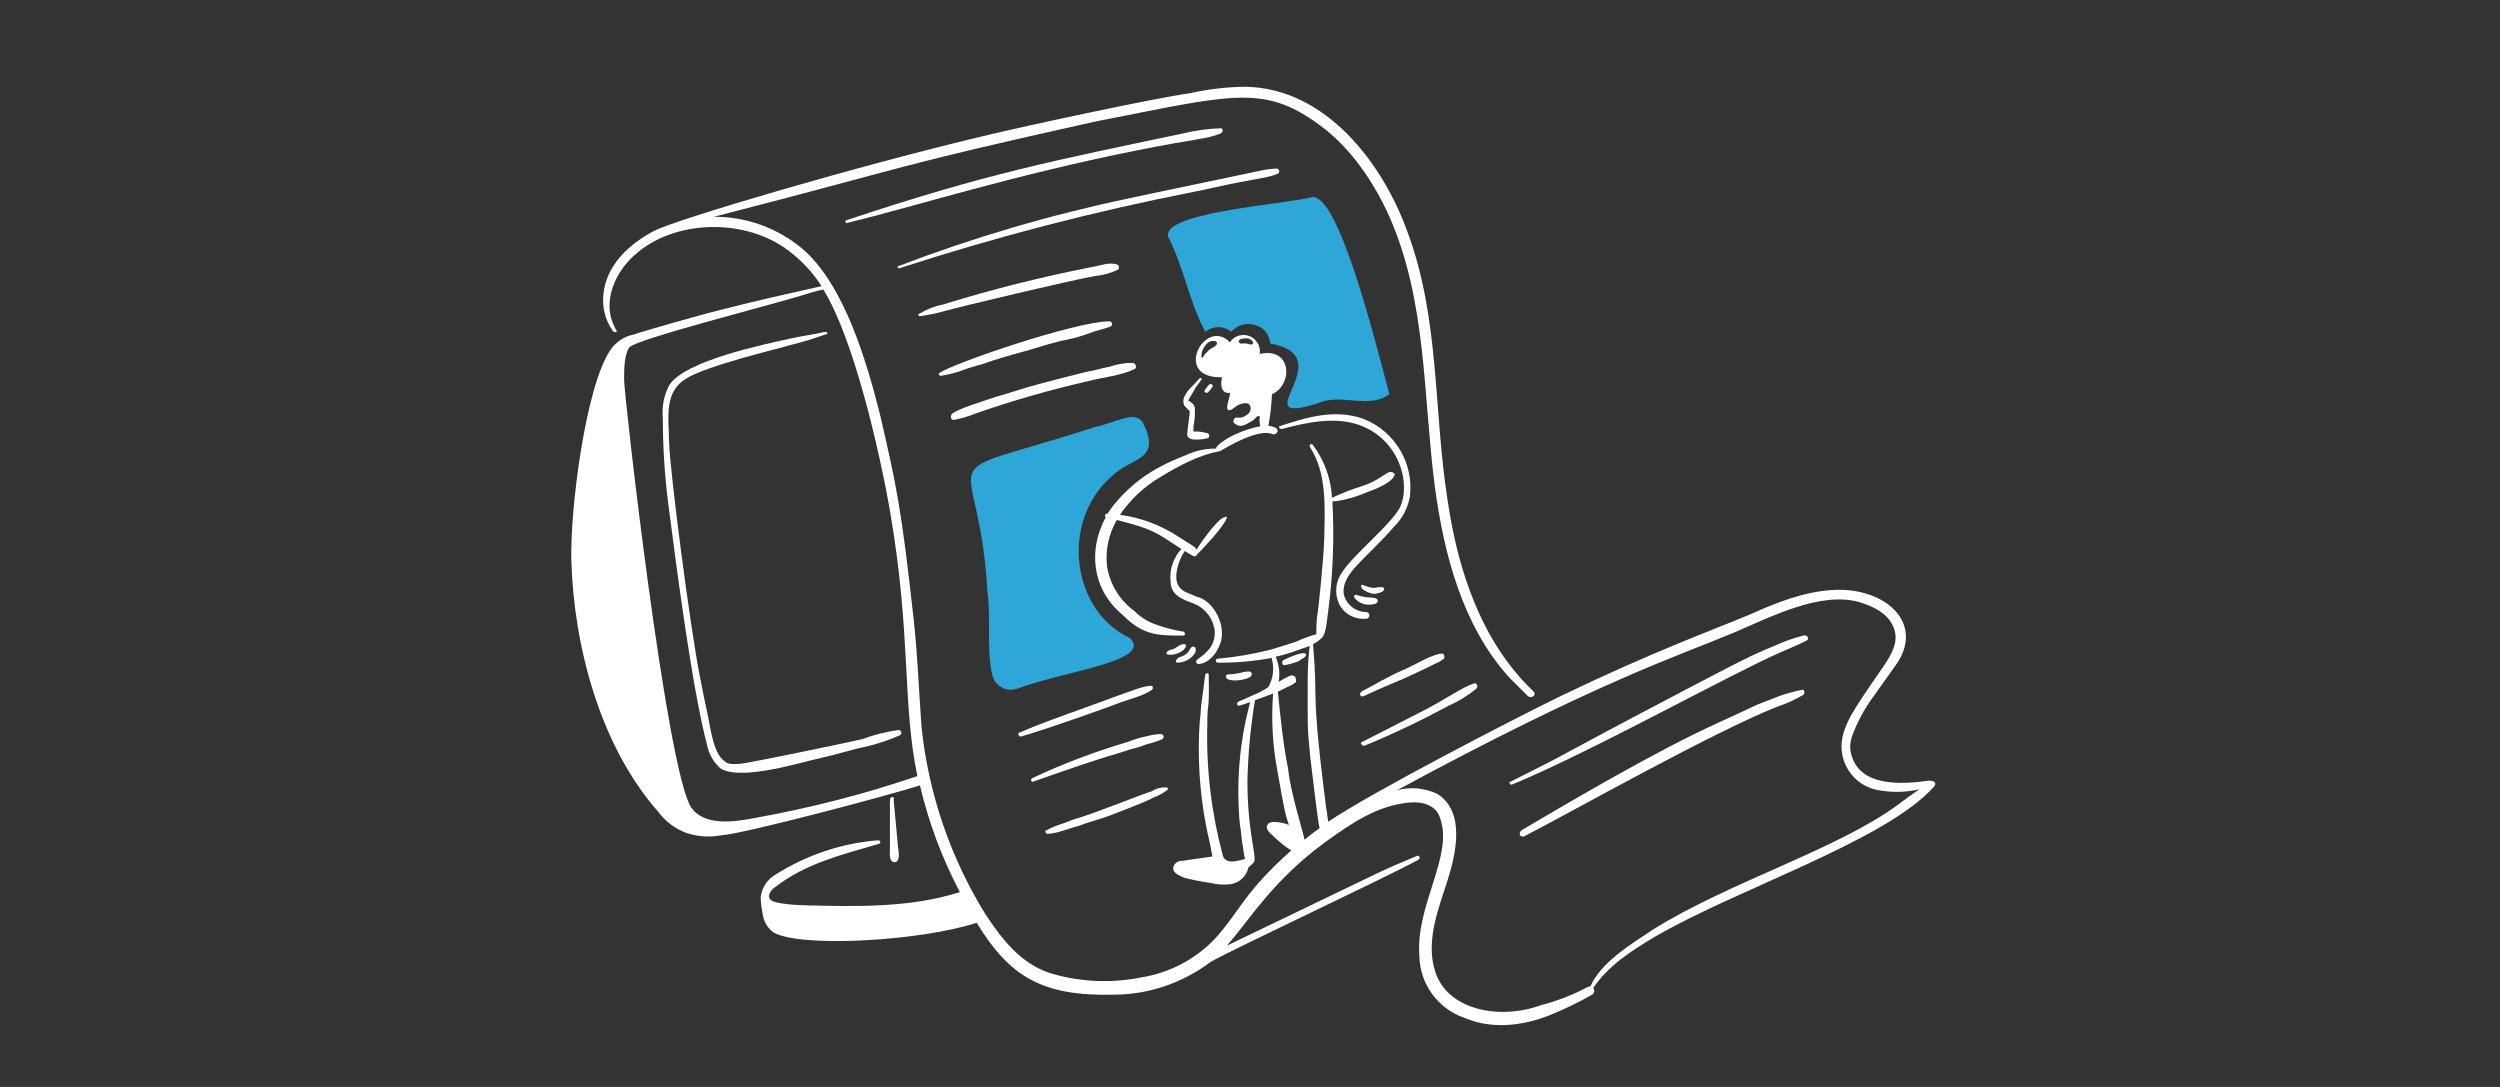 <?xml version="1.0"?>
<svg xmlns="http://www.w3.org/2000/svg" xmlns:xlink="http://www.w3.org/1999/xlink" version="1.1" id="Ebene_1" x="0px" y="0px" width="2530px" height="1100px" viewBox="0 0 1265 550" style="enable-background:new 0 0 1265 550;" xml:space="preserve"><rect x="0" y="0" width="1265" height="550" fill="#333333" stroke="none"/> <style type="text/css"> .st0{fill:#FFFFFF;} .st1{fill:#2FA6D8;} </style> <path class="st0" d="M450.3,404.8v24.9c0,2-0.7,6.6,2.6,6.6c3.3-0.7,1.3-7.2,1.3-9.8l-2-21.7C453,402.8,450.3,402.8,450.3,404.8z"/> <path class="st0" d="M417.5,167.9c-5.2,1.3-11.2,2-17.1,3.3c-14.4,3.2-53.7,11.3-61.7,23.6c-2.8,5.2-3.9,11.2-3.3,17.1 c0,14,0.9,28.1,2.6,42c4.6,35.4,12.4,95.4,19.7,122.7c0.9,4.9,3.4,9.3,7.2,12.5c11.2,5.9,40-3.3,51.8-5.9c5.9-1.3,11.8-3.1,17.7-4.6 c7.2-1.4,14.3-3.6,21-6.6c0.7-0.4,0.9-1.3,0.5-1.9c-0.2-0.4-0.7-0.7-1.2-0.7c-6.3,0.8-12.4,2.4-18.4,4.6 c-5.2,1.3-55.8,11.8-61.7,12.5c-2.6,0-5.9,0.7-7.9-1.3c-5.7-3.8-7.1-16.3-8.5-23c-1.4-6.5-2.8-13.1-3.9-19 c-5.2-26.2-15.4-105.6-15.7-118.8c-0.4-14.4-2.4-26,8.5-32.8c10.5-6.6,46.6-15.1,53.2-17.1c5.8-1.4,11.5-3.2,17.1-5.2 C419.5,169.2,418.8,167.9,417.5,167.9z"/> <path class="st0" d="M603.9,218.4v-2.6c0.6-3,0.8-6.1,0.7-9.2c0-2.3-2.9-3.6-3.3-3.9c0-0.5,2.5-4.3,3.3-5.9c0.7-1.3,2-2.7,3.3-4.7 c0.5-0.6-0.3-1.2-1-0.6c-1.5,1.6-3,3.3-4.3,4.6c-1.4,1.3-2.5,2.9-3.3,4.6c-0.7,1.4-0.7,3.1,0,4.6c0.6,0.7,1.3,1.4,2,2 c0.7,0.7,0.7,0.7,0.7,1.3c0,1.1-1.3,9.7-1.3,11.2c0,1.8,2,2.6,3.9,2.6c2.2,0.1,4.4-0.1,6.6-0.7c0.7-0.4,0.9-1.3,0.5-1.9 c-0.2-0.4-0.7-0.7-1.2-0.7C608.3,218.5,606.1,218.2,603.9,218.4z"/> <path class="st0" d="M596,335.3c3.4-0.1,6.6-1.8,8.5-4.6c0.7-0.7,0.8-2.8,0-3.3c-1.8-1.1-2.7,1.9-3.3,2.6c-1.3,1.3-2.9,2.2-4.6,2.6 C595.4,333.3,594,335.3,596,335.3z"/> <path class="st0" d="M592.1,331.3c6.8,0,10.7-6.4,5.9-5.2c-1.9,0.5-3.2,2.3-5.2,2.6C590.8,329,588.4,331.3,592.1,331.3z"/> <path class="st0" d="M648.5,217.1c12.5-3.3,26.9-6.5,39.4-2c20.4,7.4,26.3,30,20.3,42c-5.2,9.1-23.3,23.5-28.9,32.2 c-3.7,5-4.2,11.6-1.3,17.1c2.8,4.8,8.3,7.4,13.8,6.6c0.9-0.3,1.3-1.3,1-2.2c-0.3-0.7-0.9-1.1-1.7-1.1c-5.4-0.2-10-3.9-11.2-9.2 c-1.2-10.2,10.7-17.1,25.6-34.1c4.1-4.1,6.9-9.4,7.9-15.1c2.1-17-7.7-33.2-23.6-39.4c-14.5-5.1-28.9-0.7-42.7,3.9 C647.2,216.6,647.8,217.1,648.5,217.1C648.5,217.1,648.5,217.1,648.5,217.1z"/> <path class="st0" d="M685.3,302.4c2.3,3,6.2,4.2,9.8,3.3c2.1,0,3.8-3.3-1.3-3.3c-2.5-0.1-4.9-0.5-7.2-1.3 C685.9,300.5,684.6,301.8,685.3,302.4z"/> <path class="st0" d="M689.2,297.9c1.7,1.4,3.7,2.3,5.9,2.6c1.3,0,4.6-0.7,5.2-2c0.7-2-2.6-1.3-3.3-1.3c-3.1,1-7-1.3-7.9-1.3 C688.6,295.9,688.6,297.2,689.2,297.9z"/> <path class="st0" d="M454.9,135.8c48.8-15.9,98.6-28.8,149-38.7c7.2-1.4,14.4-3.2,21.7-4.6c13.2-2.5,16.9-2.9,21-4.6 c0.7-0.4,0.9-1.3,0.5-1.9c-0.2-0.4-0.7-0.7-1.2-0.7c-3.1,0.1-6.2,0.6-9.2,1.3c-0.4,0.1-62.8,13.1-65.6,13.8 c-39.6,8.3-78.4,19.7-116.1,34.1C453.6,134.5,454.3,135.8,454.9,135.8z"/> <path class="st0" d="M465.4,160c4.2-0.6,8.4-1.4,12.5-2.6c7.7-2.2,67-16.3,76.1-17.7c4.1-0.4,8.1-1.5,11.8-3.3 c0.6-0.7,0.6-1.7-0.1-2.3c-0.2-0.1-0.3-0.3-0.6-0.3c-3.9-1.3-8.5,0.7-12.5,1.3c-25.5,5-50.7,11.3-75.5,19c-4.2,0.8-8.2,2.4-11.8,4.6 C464.1,158.7,464.8,160,465.4,160z"/> <path class="st0" d="M475.9,190.2c3.6-0.6,7.1-1.4,10.5-2.6c3.4-1.3,6.9-2.4,10.5-3.3c7.2-2.6,14.4-4.6,21.7-6.6 c7.2-2,14.4-4.6,21.7-5.9c3.8-0.8,7.5-1.9,11.2-3.3c3.3-1.3,7.2-2,10.5-3.3c0.7-0.4,0.9-1.2,0.5-1.9c-0.2-0.4-0.7-0.7-1.2-0.7 c-16.9,0-79.4,21.3-86,26.2C474.6,188.9,475.3,190.2,475.9,190.2z"/> <path class="st0" d="M482.5,212.5c3.8-0.7,7.6-1.8,11.2-3.3c18.7-6.5,37.8-12,57.1-16.4c7.9-2,15.7-2.6,23-5.9 c2-0.7,0.7-3.3-0.7-3.3c-4,0-8,0.7-11.8,2c-3.9,0.7-7.9,2-11.8,2.6c-38.3,9.6-32.9,9.1-45.3,12.5c-9.5,3.2-19.2,6.2-22.3,8.5 C480.5,210.6,481.2,212.5,482.5,212.5z"/> <path class="st1" d="M578.3,213.9c-3.9-6.6-13.8,0-23.6,2c-89.9,28.9-59.1,5.9-55.1,83.3c2,13.1-0.6,30.2,2.6,42.7 c1.4,5.1,6.6,8.2,11.7,6.8c0.3-0.1,0.5-0.1,0.8-0.2c23.1-8.9,68.9-13.8,57.1-25.6c-29.5-13.8-35.4-58.4-9.8-81.4 C572.4,230.9,588.2,233.5,578.3,213.9z"/> <path class="st1" d="M703,199.4c-8.5-32.2-25.6-99.7-38.7-99.7c-15.7,3.9-79.7,8-72.8,21c7,13.3,10.5,32.8,18.4,47.2 c3.8-3.2,9.3-3.2,13.1,0c3.1-3.6,8-4.9,12.5-3.3c4.1,1.2,7,4.9,7.2,9.2c37.4,6.6-15.1,42.7,24.3,30.2 C678.7,198.8,693.1,207.3,703,199.4z"/> <path class="st0" d="M689.9,352.3c7.2-3.4,13.7-6.1,21-9.2c0.4-0.2,13.8-6.3,15.1-7.2c1.7-0.6,3.2-1.5,4.6-2.6 c0.7-0.7,0-2.6-0.7-2.6c-4.7,0-13.2,5.4-20.3,8.5c-7.3,3.1-13.8,7.2-20.3,10.5C687.2,351,688.5,352.9,689.9,352.3z"/> <path class="st0" d="M690.5,377.3c14.6-6,28.8-12.8,42.7-20.3c5-2.2,9.6-5.1,13.8-8.5c1.3-1.3,0-3.3-1.3-2.6 c-5.8,1.7-13.1,7.5-28.2,15.1c-9.2,4.6-19,9.8-28.2,14.4C687.9,375.3,689.2,377.9,690.5,377.3z"/> <path class="st0" d="M765.3,396.9c39.5-16.3,112.5-56.9,135.8-66.9c4.6-2,9.2-3.9,13.1-5.9c1.3-0.7,0.7-2.6-1.3-2.6 c-4,1-8,2.3-11.8,3.9c-11.3,4.8-12.9,5-44.6,21.7c-81.6,42.8-53.6,29.1-92.5,48.6C763.4,395.6,764,397.6,765.3,396.9z"/> <path class="st0" d="M771.2,423.2c26.8-13.9,95.2-52.5,128-65.6c4.6-1.5,9-3.5,13.1-5.9c1.3-0.7,0.7-3.3-0.7-2.6 c-4,0.8-8,1.9-11.8,3.3c-4.6,2-9.2,3.3-13.1,5.3c-9.8,4.7-19.8,9-29.5,13.8c-34,16.7-79.1,43.9-87.3,48.6 C768,421.9,769.3,423.8,771.2,423.2z"/> <path class="st0" d="M428.7,112.8c34.5-8.4,82.6-23.9,147-36.8c30.5-6.1,34.2-5.4,42-8.5c1.3-0.7,1.3-2.6,0-2.6 c-6.4,0.2-12.8,1.1-19,2.6c-65.5,13.8-99.3,20.2-170.6,44C427.4,111.5,428,113.4,428.7,112.8z"/> <path class="st0" d="M516.6,372.7c15.3-4.5,42.9-14.4,49.9-17.1c5.2-2,11.8-3.3,16.4-6.6c0.7-0.7,0.7-2-0.7-2 c-4.7,0.5-5.5,1-33.5,11.2c-11.1,4-22.3,7.9-32.8,12.5C514.7,370.7,515.3,372.7,516.6,372.7z"/> <path class="st0" d="M522.5,395.6c42.4-15,42.1-13.7,49.2-16.4c2.9-0.6,5.8-1.5,8.5-2.6c2.7-0.6,5.4-1.5,7.9-2.6 c0.7-0.4,0.9-1.3,0.5-1.9c-0.2-0.4-0.7-0.7-1.2-0.7c-2.7,0.1-5.3,0.6-7.9,1.3c-2.9,0.6-5.8,1.5-8.5,2.6c-16.6,4.9-32.9,11-48.6,18.4 C521.2,394.3,521.9,395.6,522.5,395.6z"/> <path class="st0" d="M529.7,421.9c5.2,0,10.5-2.6,15.8-3.9c5.2-2,10.5-3.3,15.7-5.2c3.1-1.2,19.6-7.4,22.3-9.2 c2.6-0.9,5-2.2,7.2-3.9c0.7-0.7,0-1.3-0.7-1.3c-2.5-0.1-5.1,0.6-7.2,2c-3.5,0.9-30.1,11.6-38.1,13.8c-2.6,0.7-5.2,2-7.2,2.6 c-2.7,0.8-5.4,1.9-7.9,3.3C528.4,419.9,529.1,421.9,529.7,421.9z"/> <path class="st0" d="M621.6,343.8c2.6,1.3,11.8,0,11.8-2.6c0-2-2-1.3-3.3-1.3c-9.4,2.3-8.4,0.5-9.8,2 C620.3,343.1,621,343.8,621.6,343.8z"/> <path class="st0" d="M649.8,336.6c2.5-0.4,4.9-1.1,7.2-2c0.7-0.7,3.9-2,3.9-3.3c-0.7-2.6-9.8,2-11.2,2.6 C648.5,334,648.5,336.6,649.8,336.6z"/> <path class="st0" d="M976,395c-13.8,2-35.4,3.3-39.4-13.8c-1.3-5.2,0.7-9.2,2.6-13.8c2.6-5.8,5.9-11.3,9.8-16.4 c3.3-4.6,6.5-9.3,9.8-13.8c15.9-21.3-4.4-40-30.8-38.7c-15.1,0.7-29.5,6.6-42.7,12.5c-20.4,8.5-48.1,18.4-95.8,41.3 c-23.9,11.7-95.3,48.5-117.4,63.5c-0.3-1.7-0.6-3.4-0.7-5.1c-0.7-2.6-0.7-5.9-1.3-9.2c-6.8-54.5-3.1-46-5.7-75.5 c1.6-0.9,3.1-1.9,4.4-3.2c2.5-2.5,2.6-9.7,3.3-13.8c2.4-18.3,3.1-36.8,2.1-55.2c5.8-0.6,11.6-2.2,16.9-4.5 c2.8-1.1,12.3-4.2,14.4-8.5c0.7-1.3-0.7-2-2-2c-1.9,0-6.2,4.7-14.4,7.2c-5.2,1.6-10.2,3.6-15.1,5.9c-0.5-9.8-3.9-19.1-9.8-26.9 c-0.7-0.7-2,0-1.3,1.3c8.5,13.1,7.5,30.2,7.2,45.3c-0.3,12.3-3.2,37.7-3.3,38.1c-0.6,3.7-0.8,7.4-0.7,11.2c-3.6,1-7.1,2.3-10.5,3.9 c-3.9,1.3-8.5,2.6-12.5,3.9c-8.8,2.2-17.8,3.8-26.9,4.6c-0.5,0-1,0.4-1,1c0,0.5,0.4,1,1,1c9.1,0.1,18.3-0.7,27.2-2.4 c1.4,4.5,1,9.3-1,13.6c-0.7,2-3.3,2.6-5.2,3.9c-3.3,1.3-7.2,3.3-10.5,4.6c-1.3,0.7-0.7,2.6,0.7,2c1.7-0.6,3.5-1.1,5.2-1.7 c-5.5,20.2-7.2,41.3-5.2,62.1c0.7,3.3,0.7,6.6,1.3,9.8c0.5,2.3,0.6,5.2,1.3,7.4c-1.5,0.5-3,0.9-4.6,1.1c-2.6,0.7-5.9,0-6.6-2.6 c-5.8-21.6-8.5-43.9-7.9-66.3c0-13.9,1.1-3.6,0.7-25.6c0-0.8-1.5-0.7-1.7,0.1c-0.7,3.9-0.9,7.8-1.6,11.7c-0.7,3.9-0.7,8.5-1.3,13.1 c-1.1,17.3,0,34.8,3.3,51.8c0.7,3.9,2,8.5,2.6,12.5c0.2,1,0.4,2,0.6,3c-2,0.3-11.8,1.6-15,2.2c-1.9-0.2-3.8,0.8-4.6,2.6 c-1.3,3.3,2.6,4.6,5.2,5.9c4.3,1.1,8.7,2,13.1,2.6c3.4,0.9,7,1.1,10.5,0.7c4.5-0.7,8.1-4.1,9-8.5c1-0.8,2-1.7,2.8-2.6 c1.6-3.1-3.3-14.7-3.3-41.3c0.3-13.6,1.6-27.2,3.8-40.7c3.1-1.1,6.2-2.2,9.2-3.4c-1,13-0.3,26,2.1,38.8c3.3,18.7,4,22.5,5.9,27.7 c-2.5-1-5.2-1.5-7.9-1.5c-1.3,0-3.3,0.7-3.3,2.6s2,3.3,3.3,4.6c2.8,2.7,5.8,5.2,9.1,7.2c-23.7,21.1-25.6,30-38,44 c-10,10.9-23.5,18-38.1,20.3c-15,3-30.6,2.3-45.3-2c-15.1-4.6-24.9-17.1-33.5-30.2c-17.7-28.7-28.7-61-32.2-94.5 c-1.3-17.7-2-36.1-3.9-53.8c-6.3-57.1-8.7-68-17.1-104.3c-6.8-27-18.2-66-39.4-84c-12.5-10.5-28.4-16.2-44.7-16.1 c105.2-27.1,88.3-24.9,193-48.2c68-13.2,84.5-19.3,112.9,1.3c16.4,11.8,28.2,29.5,36.1,47.2C722,152.8,720.1,200.7,726,246 c4.6,34.1,13.8,70.2,37.4,96.5l9.8,9.8c2,1.3,4.6-0.7,2.6-2.6c-26.2-24.9-38.1-61-43.3-96.5c-7.2-45.3-3.9-91.9-20.3-135.8 c-12.5-34.8-41.3-72.8-82-73.5c-9.5,0.1-18.9,1.2-28.2,3.3c-17.8,2.4-84.3,16.8-101.7,21c-66.9,15.8-157.4,42.6-169.3,48.6 c-12.5,6.6-23.9,17-25.6,31.5c-0.9,6.7,0.7,13.5,4.6,19c0.7,1.3,2.6,0.7,2,0c-8.5-13.8-0.7-30.8,11.2-40 c19.8-16.1,53.9-16.8,75.5-0.7c6.7,5,12.5,11.1,17,18.2c-17,3.8-34.1,7.6-51.1,12c-8.5,2-42.7,11.8-44,12.5 c-4.8,0.9-9.1,3.8-11.8,7.9c-12.5,18.4-20.4,80.7-19.7,106.3c1.2,43.2,14.5,93.9,44,127.3c3.5,4.7,8.3,8.4,13.8,10.5 c5.9,2.1,12.2,2.5,18.4,1.3c10.8-0.6,84.6-20.2,100.2-25.2c4.4,18.8,11.2,36.9,20.2,54c-25.1,8-52.1,7.3-77.8,6.7 c-3.3,0-15.7-0.7-17.7-2.6c-2.6-2,0-5.3,2-6.6c15.1-11.8,33.5-16.4,51.8-21.7c0.7,0,2-0.7,1.3-1.3c0-0.7-0.7-0.7-1.3-0.7 c-18.2,1.5-35.7,7.4-51.2,17.1c-4.4,2.4-7.4,6.8-7.9,11.8c0.1,3.3,0.6,6.6,1.3,9.8c0.7,3.2,2.6,6,5.2,7.9 c13.6,7.9,74.6,4.4,102.8-4.9c16.4,26.9,32.7,37.3,69.2,36.4c17.8,0,35-5.9,49.2-16.6c12.8-7.2,85.9-41.3,105-51.6 c1.3-0.7,0.7-2.6-0.7-2c-7.9,3.3-15.7,6.6-23.6,10.5c-0.7,0.4-70.5,33.9-72.5,34.9c11.5-13,23-32.9,50.2-52.7 c13.1-9.4,25.9-18.2,42-19.7c6.6-0.7,13.8,1.3,15.7,7.9c6.9,18.9-12.5,44.1-10.5,69.6c0.2,14.3,9.4,26.9,23,31.5 c13.8,5.9,29.5,3.9,42.7-1.3c7.4-3,14.7-6.5,21.7-10.5c1-0.5,1.4-1.8,0.9-2.8c-0.1-0.2-0.2-0.4-0.4-0.5 c7.8-11.4,18.8-18.5,30.4-25.5c42-24.7,118.1-49,142.4-76.8C979.6,396.6,979.5,395,976,395z M381.4,414c-10.5,2-24.9,3.9-31.5-5.2 c-12.5-17.7-34.1-208.7-34.1-216.6c0-5.2,0-12.5,2.6-16.4c2.6-3.9,71-21.3,87.3-26.3c3.5-1.1,7.3-2.3,10.9-3 c15.3,24.5,28.5,81.9,33.7,111.9c10.9,62.8,6.1,97.1,13.9,134.3C437.2,401.9,409.5,409,381.4,414z M660.1,424.9 c-0.7-3.9-7.2-24.2-8.3-35.8c-2.6-13-3.9-26.1-5.2-39.1c1.6-0.7,3.1-1.5,4.6-2.3c1.7-0.6,3.2-1.5,4.6-2.6c0-1.3,0-3.3-2-3.3h-0.7 c-2.1,0.9-4.2,2-6.1,3.3c0.8-4.3,0.2-8.7-1.5-12.8c4.2-0.9,8.2-2.2,12.2-3.7c1.7-0.6,3.3-1.1,5-1.8c-0.6,5.4-1,10.8-1,16.3 c0,24.9-0.3,24,1.3,40c0.9,7.2,3.8,32.7,4.7,35.9C665.1,420.9,662.6,422.8,660.1,424.9z M960.9,406.8 c-30.3,22.7-86.4,39.6-124.7,63.7c-11.1,7.4-26.2,16.5-31.5,28.7c-0.4-0.1-0.9,0-1.3,0.2c-7.5,4-15.4,7.1-23.6,9.2 c-21.3,7.8-48.1,2.4-53.8-17.7c-4.6-15.1,2-31.5,6.6-45.9c3.9-12.5,9.2-34.1-5.3-43.3c-6.4-3-13.7-3.7-20.5-1.8 c101.1-54.7,142.1-67.9,170.1-79.6c19-8.1,43.9-21.1,63.7-15.7c6.6,2,13.9,5.2,17.1,11.8c5,10.4-3.4,18.3-13.8,34.1 c-5.7,8.7-13.8,19.7-11.8,30.8c1.5,9.2,8.6,16.6,17.7,18.4c7.1,1.4,14.4,1.3,21.4-0.3C967.7,401.7,964.3,404.2,960.9,406.8z"/> <path class="st0" d="M637.4,179.1c0.7-4.5-2.4-8.8-6.9-9.5c-3.2-0.5-6.4,0.9-8.2,3.6c-12.5-13.1-29.5,18.4-3.9,17.7 c-0.7,2-1.3,8.5,3.9,7.9c0.7,1.3-3.9,10.5,0.7,8.5c0.7,0,3.3-3.3,7.2-3.3c1.3-0.1,2.5,0.8,2.6,2.2c0,0.2,0,0.3,0,0.5 c0,2.6-2.6,3.9-4.6,4.6h-2.6c-0.7,0-1.3,0.6-1.3,1.3c-0.7,1.3,0.7,2,2,2.6c2.6,1.3,6.8-2.1,7.9-2.6l2-2h1.3 c-0.3,1.7-0.2,3.4,0.2,5.1c-5.8,1.1-11.4,3.2-16.6,6.1c-1.9,1.3-5.2,3.2-5.9,5.2c-5.2-0.1-10.4,1.1-15.1,3.3 c-5,1.9-9.8,4.1-14.4,6.6c-8.9,4.9-16.7,11.6-23,19.7c-2.7,3.6-1.9,3.3-2.6,3.3c-0.5,0-1,0.5-1,1c0,0.3,0.1,0.6,0.4,0.8 c-9.1,16.8-6.9,36.6,8.5,49.4c10.5,10.5,17.8,10.5,30.8,10.5c1.3,0,0.7-2,0-2c-4.5-0.7-8.8-1.8-13.1-3.3c-4.5-1.4-8.5-3.9-11.8-7.2 c-7.5-5.5-12.5-13.8-13.8-23c-0.8-8,1-16.1,5-23c18.5,4.8,18.9,5.7,32.7,14.7c-4.1,4.4-6.1,10.3-5.5,16.2c0,7.2,5.9,9.2,11.2,11.2 c6.2,2.2,10.6,7.9,11.2,14.4c0,7.2-3.5,10.2-9.2,14.4c-0.4,0.6-0.3,1.3,0.2,1.8c0.1,0.1,0.3,0.2,0.4,0.2c5.9,0,10.5-6.6,11.8-11.8 c2.2-9.9-5-20.8-12.5-22.3c-4.3-2.2-12.1-2.6-9.8-13.8c0.7-3.3,2-6.5,3.9-9.3c1.5,1,3,1.9,4.7,2.7c0.7,0,1.3,0,1.3-0.7 c3.6-3.6,12.9-13.5,15-18.1c0.7-1.5,0.1-1.4-1.2-0.9c-3.5,1.1-12.3,13.5-13.8,16.4c-0.7-1.4-0.5-1.1-9.2-6.6 c-8.9-5.9-19-9.7-29.6-11.1c5.3-7.8,12.3-14.3,20.4-19.1c21-12.9,28.9-12.4,30.6-13.3c2.7-1.7,19.6-11.8,26.5-8.3c2,0,3.3-2,1.3-3.3 c-1.2-0.6-2.4-0.9-3.7-1c1-5.3,1.6-10.7,1.8-16C654.4,194.7,653.8,175.4,637.4,179.1z M611.8,177.1l-2.6,2.6c0,0.7-1,2-1.3,0.7 c0-1.6,0.4-3.2,1.3-4.6c1.3-2,2.6-3.3,4.6-3.3c0.7,0,2,0,2,1.3C615.7,175.3,612.6,176.2,611.8,177.1z M630.8,173.8h-2.6 c-0.7,0.7-3.9-2.6,2.6-2.6C634.1,171.2,636.1,175.8,630.8,173.8L630.8,173.8z"/> <path class="st0" d="M613.3,196.1c1.1-1.5-0.8-2.4-1.8-1.2c-1,1.3-1.3,1.6-1.9,2.5c-0.7,0.8,0.8,2.1,1.9,0.9 C612.5,197.2,613.3,196.1,613.3,196.1z"/> </svg>
